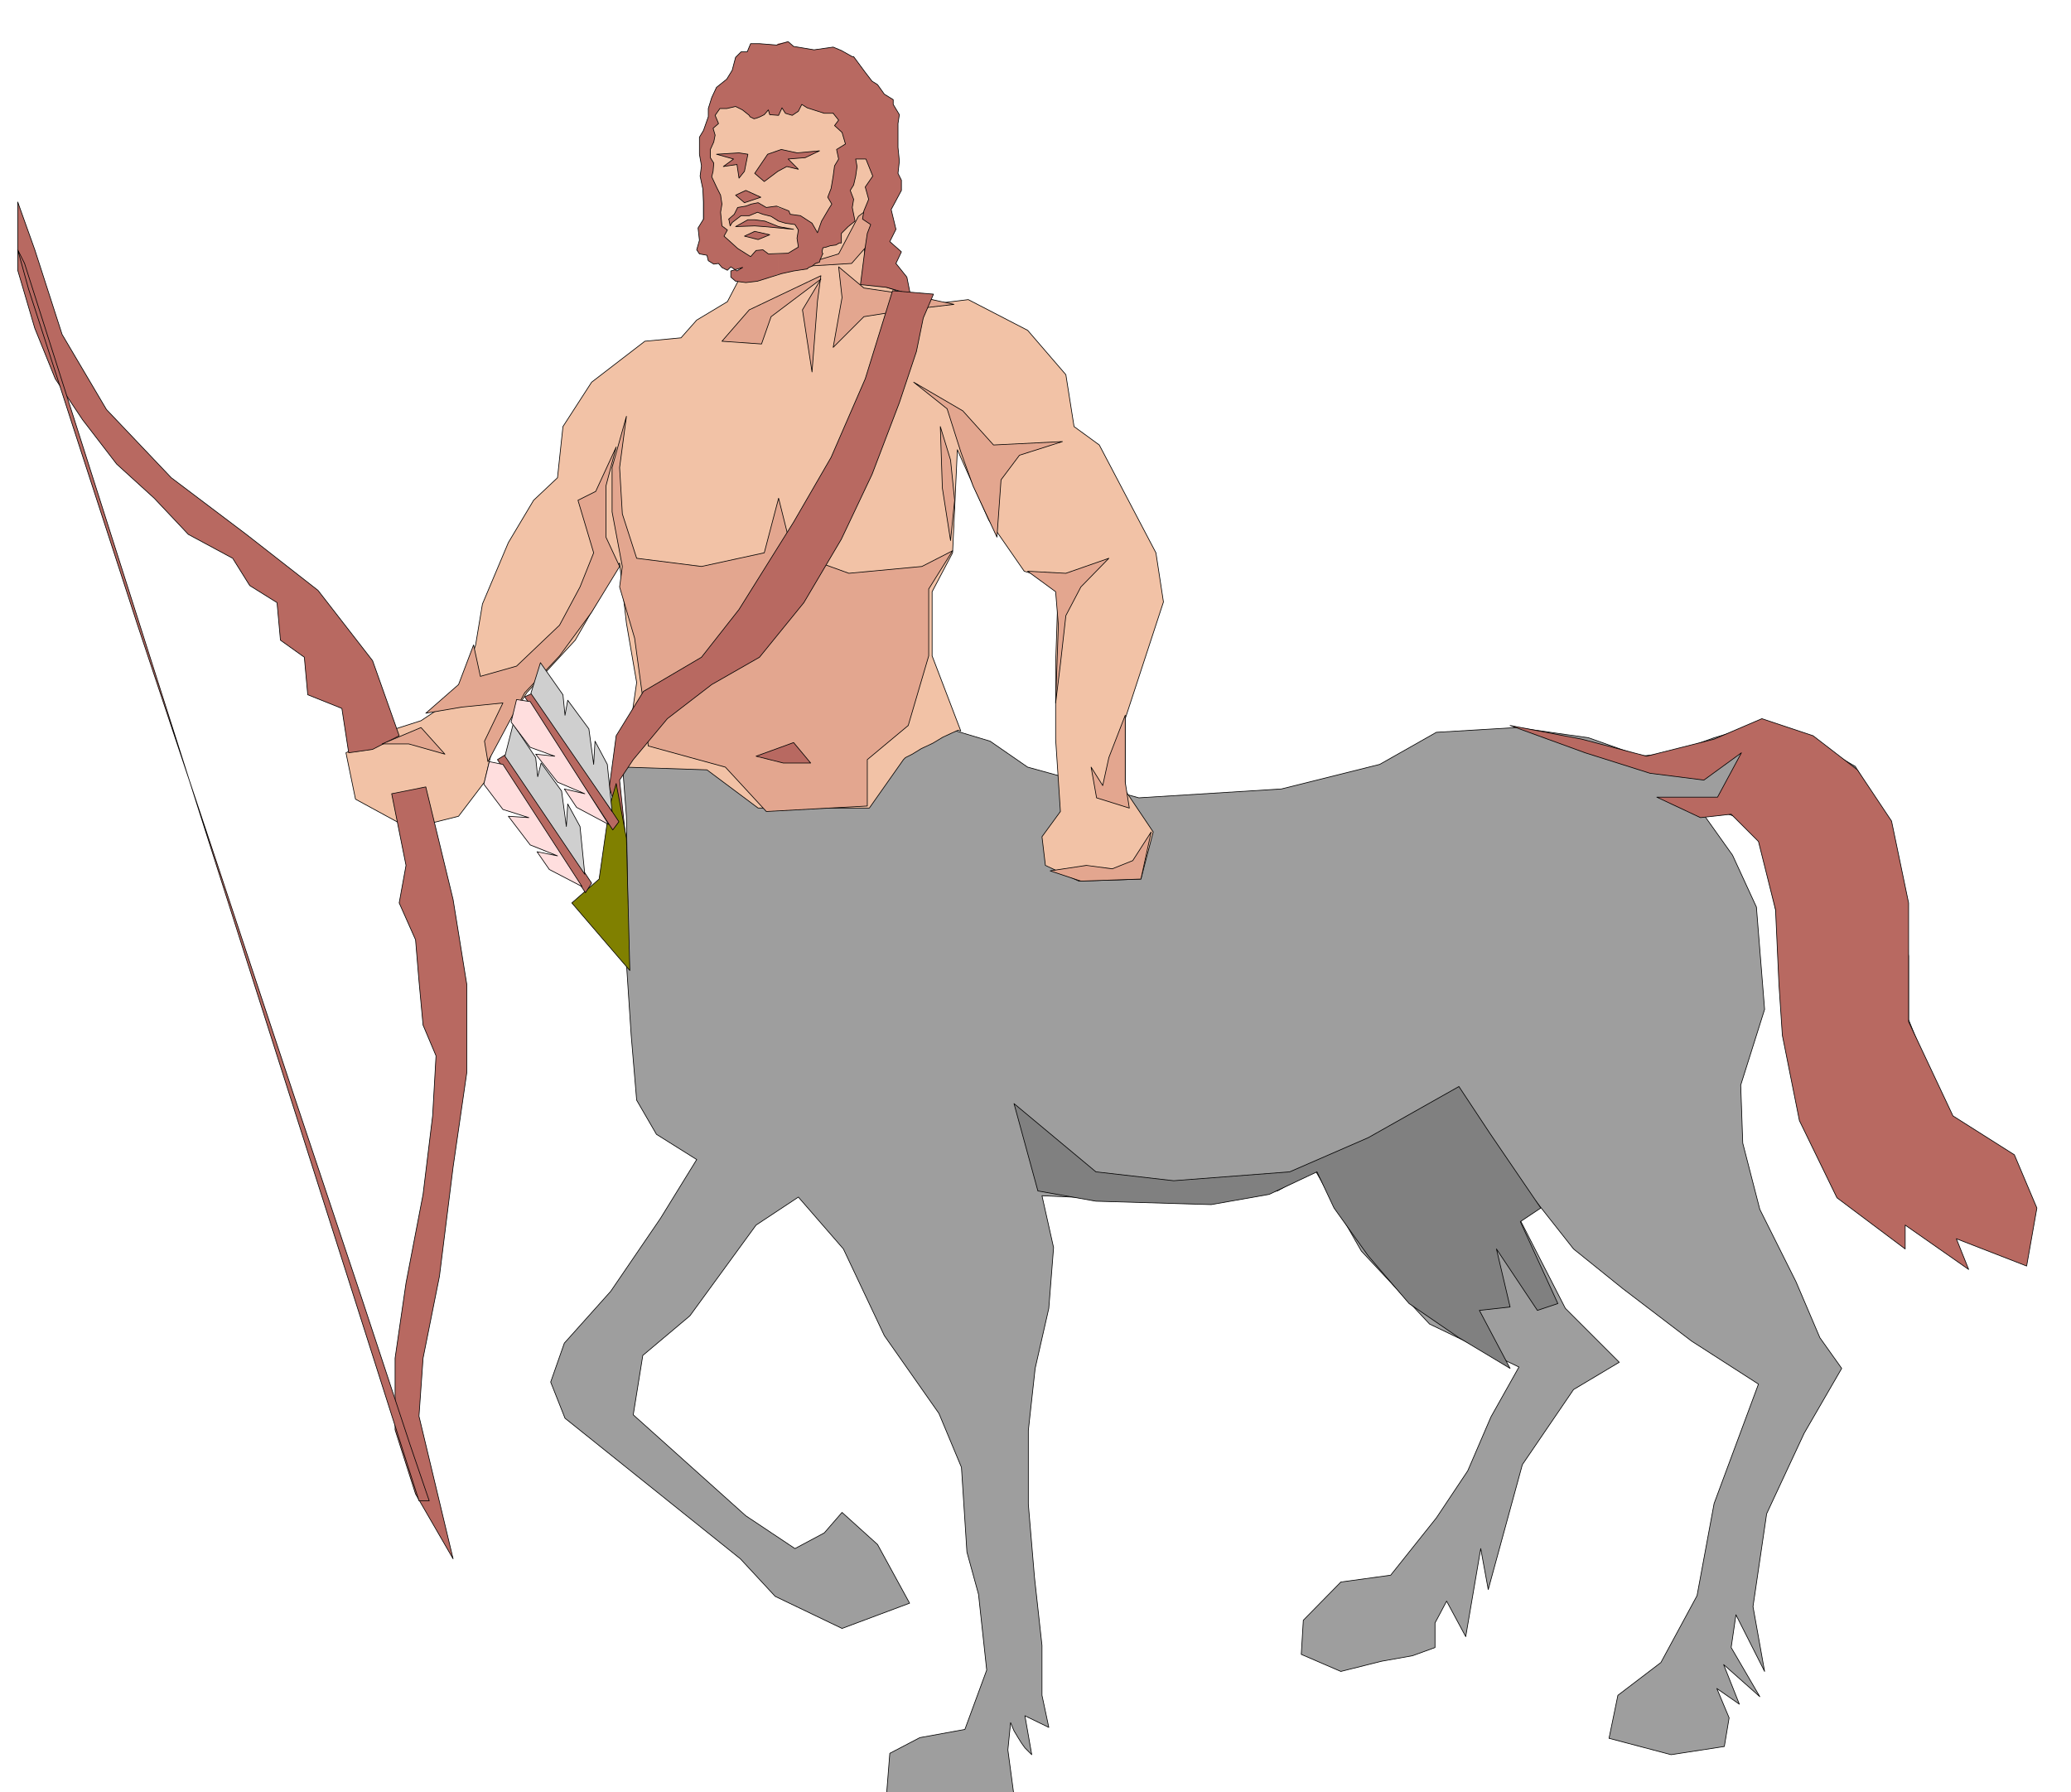<svg xmlns="http://www.w3.org/2000/svg" fill-rule="evenodd" height="424.396" preserveAspectRatio="none" stroke-linecap="round" viewBox="0 0 3035 2626" width="490.455"><style>.pen0{stroke:#000;stroke-width:1;stroke-linejoin:round}.brush3{fill:#e3a68f}.brush4{fill:#b86961}.brush6{fill:#cfcfcf}.brush7{fill:#ffdede}</style><path class="pen0" style="fill:#9e9e9e" d="m912 1118 6 78 2 125-3 75 8 121 8 95 29 50 59 37-53 86-73 107-68 76-20 57 21 53 257 206 51 55 98 47 99-37-47-86-52-47-26 30-43 23-72-48-165-148 14-87 69-58 97-133 62-41 66 76 60 127 80 114 33 79 8 124 17 62 12 111-32 87-66 12-44 23-5 63 50 8 82 9 56-10-10-75 4-40 5 12 6 10 5 8 5 7 7 7 3 3-10-57 35 17-10-47v-73l-11-100-9-107v-108l10-91 20-88 7-89-17-76 67 3 163 4 115-14 55-31 68 119 100 107 131 63-41 73-34 79-46 69-67 84-73 10-55 56-3 50 58 25 60-15 45-8 33-12v-36l17-32 28 52 22-129 11 60 50-183 75-110 67-40-79-79-66-129 22-29 56 71 72 58 101 77 98 63-65 175-25 135-53 98-63 48-13 63 91 24 78-12 7-42-18-43 33 23-23-58 53 47-42-72 7-48 42 83-17-95 20-136 55-118 55-95-32-45-35-82-53-106-25-97-3-85 35-111-12-150-35-76-42-59 25-5 47 17 20 62 22 108v98l20 86 23 75 13 47 25 63 33 28 107 22 131 48 7-75-25-66-86-58-30-70-32-80v-93l-17-123-10-67-51-88-72-42-68-20-67 20-61 22-47 5-76-27-105-15-118 7-83 47-144 36-209 13-163-45-55-38-60-18-103 8-376 42z"/><path class="pen0" style="fill:#f2c2a6" d="m1408 1071-42-110v-94l30-57 7-151 46 103 52 75 50 15-4 121v110l7 106-27 37 5 42 49 23 91-3 18-69-41-61v-105l56-171-11-72-83-158-37-27-12-76-56-65-87-45-65 8-45-23-38-12-7-78 4-8 25-95-47-57-48-40-93 17-59 7-15 61v145l59 32-24 46-45 27-23 26-53 5-78 60-42 65-8 75-35 33-37 62-38 90-10 60-23 73-57 38-47 15-63 32 14 68 79 43 72-18 38-50 12-51 50-80 71-77 65-113 10 88 15 87-18 124 121 4 75 56h163l50-71 3-3 10-5 13-8 17-8 15-9 13-6 9-4 4 1z"/><path class="pen0 brush3" d="m918 610-21 75v65l15 80-4 30 22 75 12 88 8 70 113 31 60 65 148-8v-68l60-50 30-102v-98l35-56-45 23-107 10-83-30-20-80-21 80-92 20-95-12-21-65-4-68 10-75zm493-8 45 50 101-5-63 20-27 36-6 84-35-75-18-50-20-63-49-39 72 42zm95 235 56 3 63-22-41 42-22 42-8 71-7 57 4-114-4-49-41-30zm143 211-24 62-9 41-17-27 8 45 48 15-6-38v-98zm38 171-27 42-30 12-38-5-53 8 45 15 88-3 15-69zm-289-773-64-14-68-10-37-31 5 45-13 73 45-45 63-10 69-8zm-200-5-8 104-14-91 27-45-73 55-14 40-58-4 40-46 105-50-5 37z"/><path class="pen0 brush3" d="m847 733 23 77-20 50-30 56-63 60-53 15-10-46-22 58-48 42 53-9 60-6-27 56 5 30 54-101 51-54 47-64 41-67-20-43v-75l15-57-30 65-26 13zm469-461-58 45-29 55-63 19 82-5 28-32 40-82zm62 353 15 49 6 59-6 59-12-77-3-90z"/><path class="pen0 brush4" d="m1050 226 33-2 13 2-5 25-8 10-3-20-20 3 15-11-25-7zm75 0 20-7 23 5 33-3-21 10-25 2 15 15-17-4-13 7-20 15-14-12 19-28zm-47 60 15-7 22 10-24 8-13-11zm0 46 18-10h10l15 2 20 8 22 4-43-4-14-1-28 1zm13 14 15-7 22 5-17 7-20-5z"/><path class="brush4" d="m1140 64 15-3 8 7 30 5 28-4 12 5 16 9h2l17 23 10 13 8 5 10 14 13 8v7l9 15-2 13v35l2 20-2 18 5 10v15l-8 15-7 13 7 29-9 18 17 15-8 17 16 20 5 25-35-10-38-4 7-55 3-20 5-13-12-8 2-12 7-17-5-18 11-16-10-25h-15l2 11-2 14-3 13-5 8 5 13-2 12 4 20-10 8-10 10v14h-3l-5 3-8 1-6 2-5 1-1 4v3l1 2-1 1-1 3-2 4-1 4-6 2-5 4-5 2-2 2-20 3-18 4-5 1v-30l15-1 15-9-2-13 2-12-5-8-14-2-10-3h-1v-20l16 5 2 5 15 2 17 11 8 14 6-17 10-17 5-8-6-10 5-13 3-18 2-15 6-10-3-14 13-8-5-17-11-10 6-8-8-10h-13l-25-8-8-5-5 10-9 6-10-3-5-8-5 11h-1V64zm-52 328-8 5-9-6-5 5-8-4-5-6-7 1-8-5-2-8-11-2-4-6 4-14-2-18 8-13v-25l-1-19-4-19 2-15-3-17v-25l6-10 7-20v-12l5-16 7-15 15-12 8-13 5-19 8-8h9l5-12h13l25 2 2-2v105l-12-1-2-7-6 7-2 1-4 2-5 2-4 1-6-3-1-2-10-8-10-5-13 3h-10l-7 10 5 12-8 7 3 10-2 10-5 11v12l5 8-1 12-2 8 7 15 6 12 2 13-2 12 2 20 8 6-5 9 9 8 11 10 19 12 8-9 10-1 8 6h14v30l-14 5-16 5-17 2-15-2-7-6v-9l17-5zm52-88-2-2-15 2-12-7-10 2-8 3-12 2-5 10-8 7 2 10 3-5 13-10h12l12-5 8 3 12 3 10 7v-20z" style="stroke:none"/><path class="pen0" fill="none" d="m1088 392-8 5-9-6-5 5-8-4-5-6-7 1-8-5-2-8-11-2-4-6 4-14-2-18 8-13v-25l-1-19-4-19 2-15-3-17v-25l6-10 7-20v-12l5-16 7-15 15-12 8-13 5-19 8-8h9l5-12h13l25 2 17-5 8 7 30 5 28-4 12 5 16 9h2l17 23 10 13 8 5 10 14 13 8v7l9 15-2 13v35l2 20-2 18 5 10v15l-8 15-7 13 7 29-9 18 17 15-8 17"/><path class="pen0" fill="none" d="m1313 386 16 20 5 25-35-10-38-4 7-55 3-20 5-13-12-8 2-12 7-17-5-18 11-16-10-25h-15l2 11-2 14-3 13-5 8 5 13-2 12 4 20-10 8-10 10v14h-3l-5 3-8 1-6 2-5 1-1 4v3l1 2-1 1-1 3-2 4-1 4-6 2-5 4-5 2-2 2-20 3-18 4-19 6-16 5-17 2-15-2-7-6v-9l17-5"/><path class="pen0" fill="none" d="M1221 166h-13l-25-8-8-5-5 10-9 6-10-3-5-8-5 11-13-1-2-7-6 7-2 1-4 2-5 2-4 1-6-3-1-2-10-8-10-5-13 3h-10l-7 10 5 12-8 7 3 10-2 10-5 11v12l5 8-1 12-2 8 7 15 6 12 2 13-2 12 2 20 8 6-5 9 9 8 11 10 19 12 8-9 10-1 8 6 29-1 15-9-2-13 2-12-5-8-14-2-10-3-11-7-12-3-8-3-12 5h-12l-13 10-3 5-2-10"/><path class="pen0" fill="none" d="m1068 321 8-7 5-10 12-2 8-3 10-2 12 7 15-2 18 7 2 5 15 2 17 11 8 14 6-17 10-17 5-8-6-10 5-13 3-18 2-15 6-10-3-14 13-8-5-17-11-10 6-8-8-10"/><path class="pen0 brush4" d="m664 2284-50-209 6-85 24-120 20-160 20-138v-130l-20-124-40-165-50 10 21 105-10 55 24 54 5 60 6 65 19 45-5 88-14 115-25 130-16 110v105l30 94 55 95zm-79-1206-39-110-80-103-105-82-110-83-95-100-65-110-40-124-25-70v100l25 85 30 74 40 60 50 65 55 50 50 53 65 35 25 40 40 25 5 55 35 25 5 55 50 20 10 65 35-5 39-20z"/><path class="pen0 brush4" d="m26 366 16 58 64 198 95 292 114 342 114 344 101 302 71 215 28 82h-15L36 386l-10-20zm1082 742 55-20 25 30h-40l-40-10zm200-682-40 129-50 115-55 95-80 128-55 70-85 50-40 65-10 75 25 85-10-95 20-30 50-60 65-50 70-40 65-80 55-93 45-95 40-105 25-75 10-49 15-35-60-5z"/><path class="pen0" style="fill:olive" d="m893 1183-15 105-40 35 85 99-5-194-15-80-10 35z"/><path class="pen0 brush3" d="M560 1090h39l53 15-35-39-57 24z"/><path class="pen0 brush4" d="m858 1308-129-195 13-8 125 189-9 14z"/><path class="pen0 brush6" d="m740 1108 12-47 33 49 3 28 5-20 30 41 7 52 2-33 18 33 7 70-117-173z"/><path class="pen0 brush7" d="m853 1299-116-179-20-4-8 33 28 37 38 12-30-2 32 42 40 16-30-6 18 26 48 25z"/><path class="pen0 brush4" d="m898 1216-129-195 13-6 125 189-9 12z"/><path class="pen0 brush6" d="m778 1016 14-45 33 47 3 30 4-22 31 42 7 52 2-34 18 34 7 69-119-173z"/><path class="pen0 brush7" d="m892 1208-115-180-20-3-8 33 28 37 36 13-28-3 32 41 40 17-30-7 18 27 47 25z"/><path class="pen0 brush4" d="m2213 1063 105 20 95 25 99-25 70-30 75 25 65 50 50 75 25 120v174l65 138 90 57 33 78-15 85-103-40 18 45-93-65v35l-100-75-55-113-25-125-5-75-5-109-25-100-40-40-45 5-64-30h89l35-65-55 40-79-10-95-30-110-40z"/><path class="pen0" style="fill:gray" d="m2258 1770-75-110-45-68-133 75-115 50-170 13-114-13-120-100 35 128 85 15 169 5 85-15 70-33 25 53 50 70 60 70 73 50 75 45-45-85 45-5-20-85 60 90 30-10-55-120 30-20z"/></svg>
